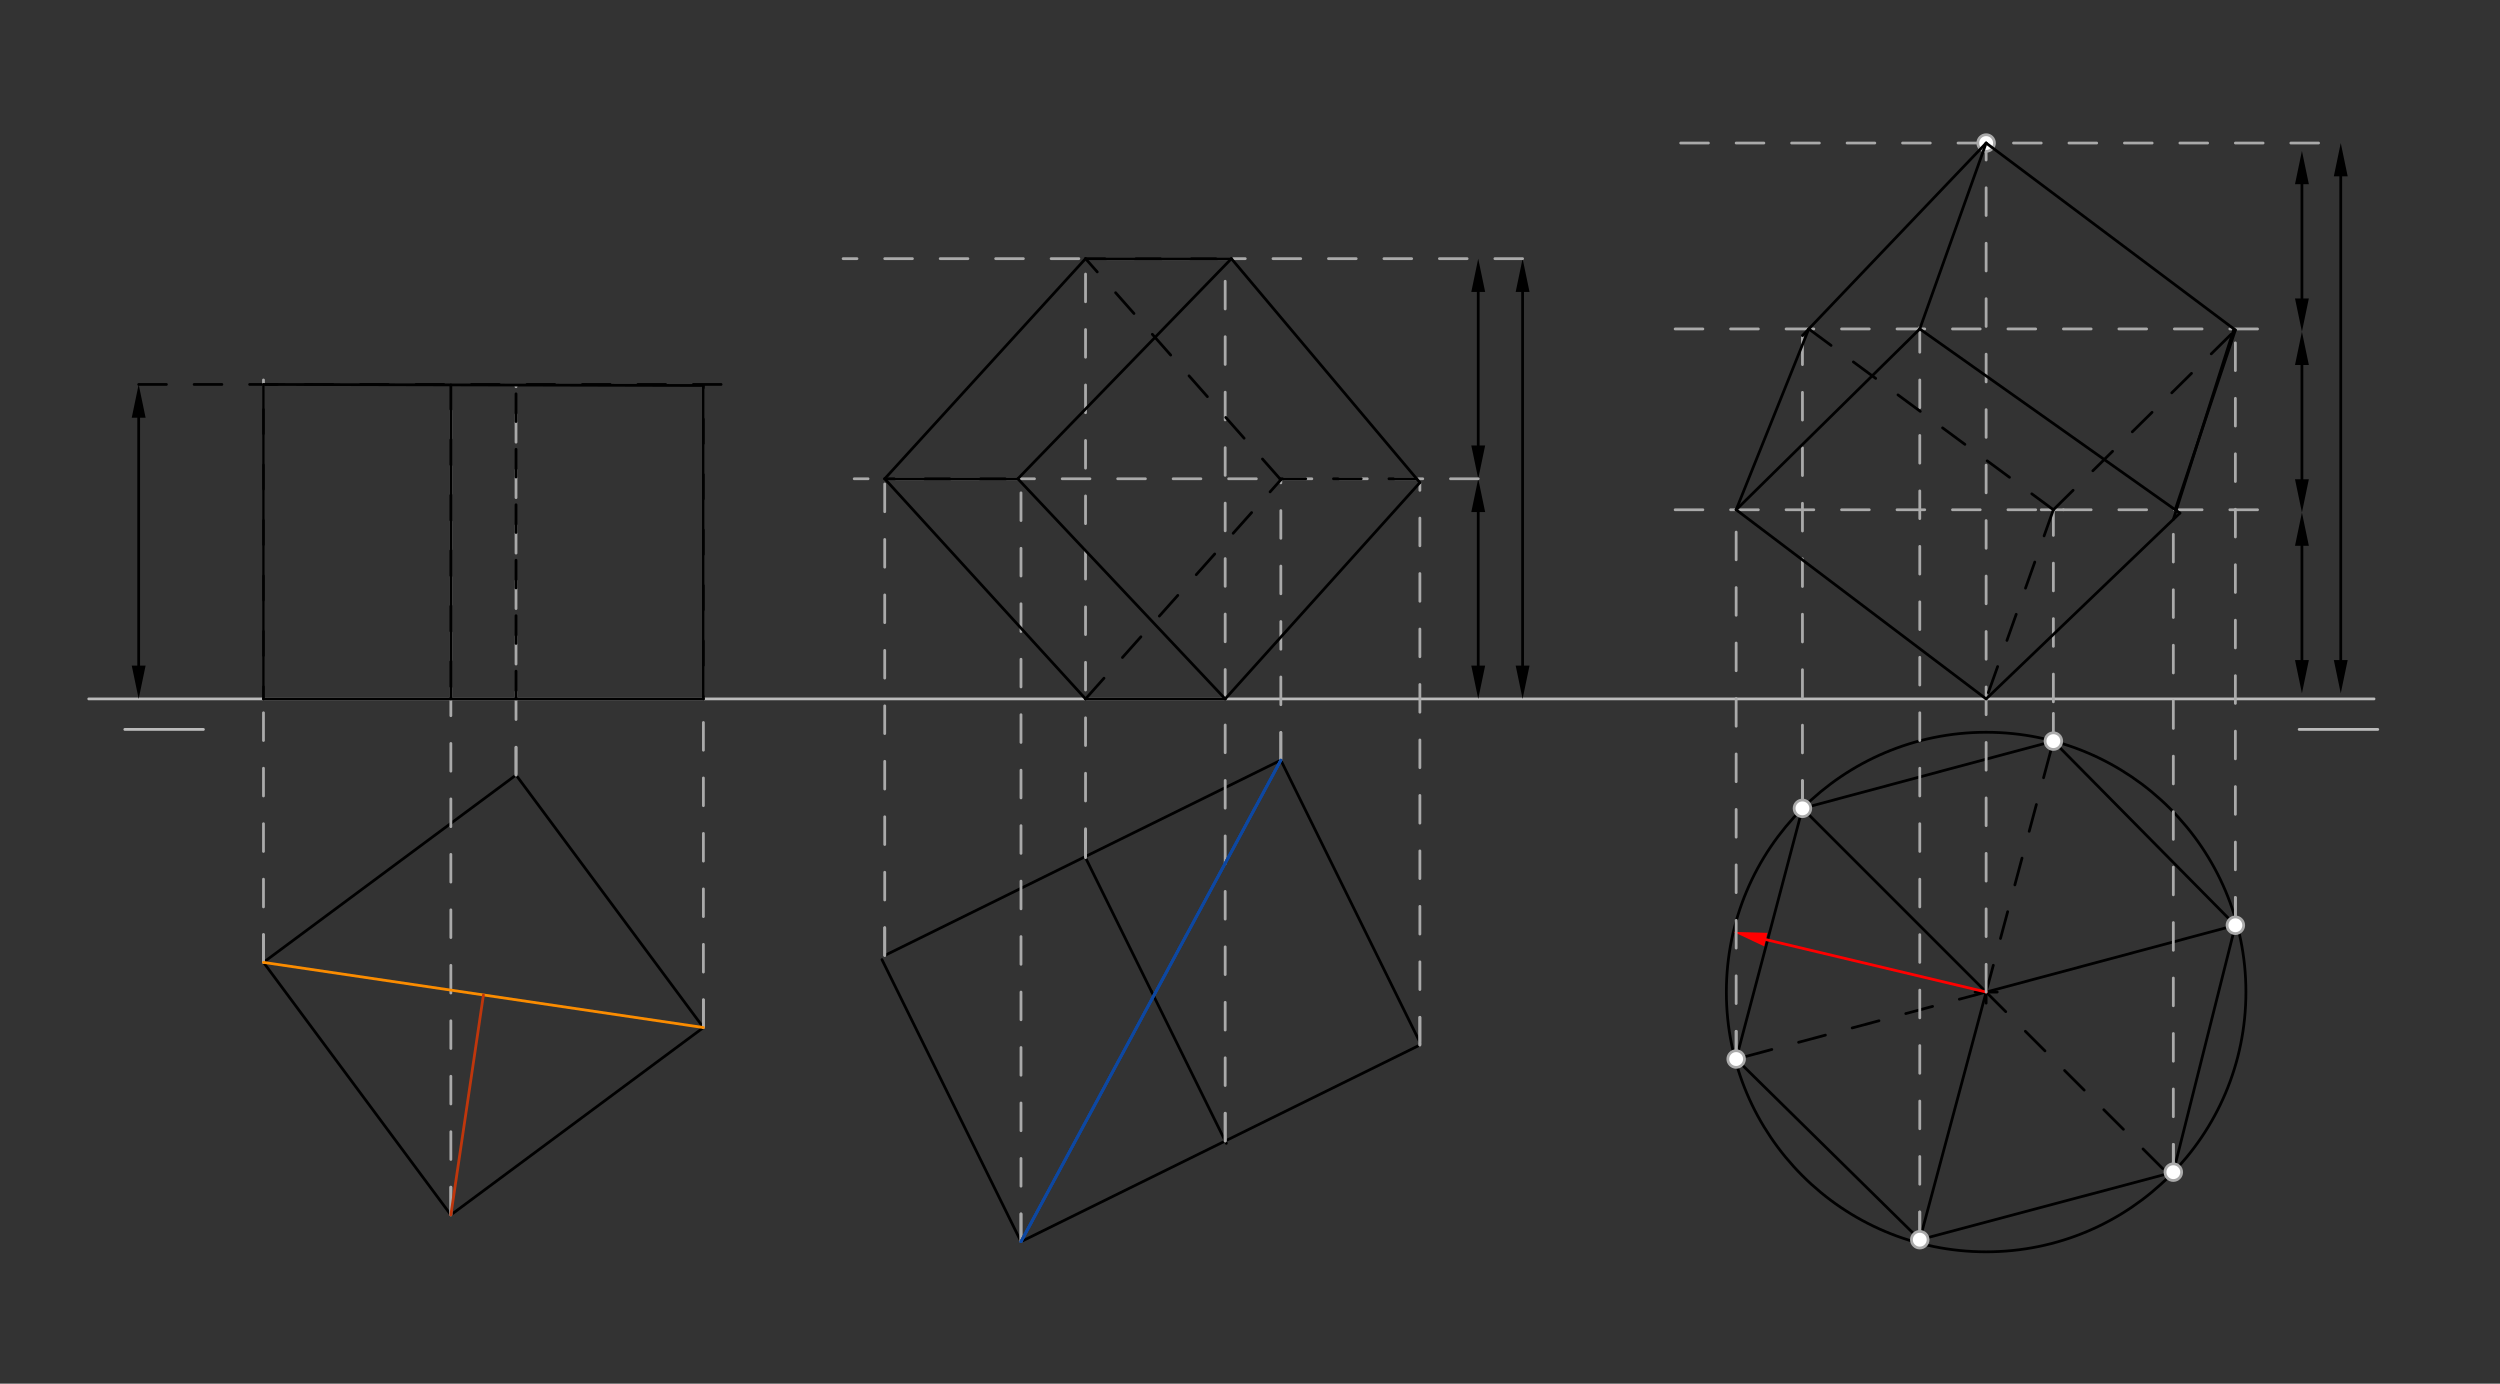 <svg xmlns="http://www.w3.org/2000/svg" class="svg--816" height="100%" preserveAspectRatio="xMidYMid meet" viewBox="0 0 901.417 498.898" width="100%"><rect x="0" y="0" width="901.417" height="498.898" fill="#333333" stroke="none"/><defs><marker id="marker-arrow" markerHeight="16" markerUnits="userSpaceOnUse" markerWidth="24" orient="auto-start-reverse" refX="24" refY="4" viewBox="0 0 24 8"><path d="M 0 0 L 24 4 L 0 8 z" stroke="inherit"></path></marker></defs><g class="aux-layer--949"><g class="element--733"><line stroke="#bbbbbb" stroke-dasharray="none" stroke-linecap="round" stroke-width="1" x1="32" x2="856" y1="252" y2="252"></line></g><g class="element--733"><line stroke="#bbbbbb" stroke-dasharray="none" stroke-linecap="round" stroke-width="1" x1="45" x2="73.346" y1="263" y2="263"></line></g><g class="element--733"><line stroke="#bbbbbb" stroke-dasharray="none" stroke-linecap="round" stroke-width="1" x1="829" x2="857.346" y1="263" y2="263"></line></g><g class="element--733"><line stroke="#000000" stroke-dasharray="none" stroke-linecap="round" stroke-width="1" x1="95" x2="186.06" y1="347" y2="279.439"></line></g><g class="element--733"><line stroke="#000000" stroke-dasharray="none" stroke-linecap="round" stroke-width="1" x1="95" x2="162.561" y1="347" y2="438.06"></line></g><g class="element--733"><line stroke="#000000" stroke-dasharray="none" stroke-linecap="round" stroke-width="1" x1="162.561" x2="253.621" y1="438.06" y2="370.499"></line></g><g class="element--733"><line stroke="#000000" stroke-dasharray="none" stroke-linecap="round" stroke-width="1" x1="186.06" x2="253.621" y1="279.439" y2="370.499"></line></g><g class="element--733"><line stroke="#aaaaaa" stroke-dasharray="10" stroke-linecap="round" stroke-width="1" x1="95" x2="95" y1="347" y2="332.827"></line></g><g class="element--733"><line stroke="#aaaaaa" stroke-dasharray="10" stroke-linecap="round" stroke-width="1" x1="186.06" x2="186.06" y1="279.439" y2="265.266"></line></g><g class="element--733"><line stroke="#aaaaaa" stroke-dasharray="10" stroke-linecap="round" stroke-width="1" x1="253.621" x2="253.621" y1="370.499" y2="356.326"></line></g><g class="element--733"><line stroke="#aaaaaa" stroke-dasharray="10" stroke-linecap="round" stroke-width="1" x1="162.561" x2="162.561" y1="438.06" y2="423.887"></line></g><g class="element--733"><line stroke="#000000" stroke-dasharray="none" stroke-linecap="round" stroke-width="1" x1="318" x2="368.134" y1="346" y2="447.7"></line></g><g class="element--733"><line stroke="#000000" stroke-dasharray="none" stroke-linecap="round" stroke-width="1" x1="319" x2="462" y1="344.507" y2="274.014"></line></g><g class="element--733"><line stroke="#000000" stroke-dasharray="none" stroke-linecap="round" stroke-width="1" x1="461.826" x2="511.96" y1="274.1" y2="375.8"></line></g><g class="element--733"><line stroke="#000000" stroke-dasharray="none" stroke-linecap="round" stroke-width="1" x1="368.134" x2="511.96" y1="447.7" y2="376.8"></line></g><g class="element--733"><line stroke="#000000" stroke-dasharray="none" stroke-linecap="round" stroke-width="1" x1="415.133" x2="442.178" y1="357.389" y2="412.25"></line></g><g class="element--733"><line stroke="#000000" stroke-dasharray="none" stroke-linecap="round" stroke-width="1" x1="415.133" x2="391.408" y1="357.389" y2="309.261"></line></g><g class="element--733"><line stroke="#aaaaaa" stroke-dasharray="10" stroke-linecap="round" stroke-width="1" x1="319" x2="319" y1="344.507" y2="330.334"></line></g><g class="element--733"><line stroke="#aaaaaa" stroke-dasharray="10" stroke-linecap="round" stroke-width="1" x1="461.826" x2="461.826" y1="274.1" y2="259.927"></line></g><g class="element--733"><line stroke="#aaaaaa" stroke-dasharray="10" stroke-linecap="round" stroke-width="1" x1="511.96" x2="511.96" y1="376.8" y2="362.627"></line></g><g class="element--733"><line stroke="#aaaaaa" stroke-dasharray="10" stroke-linecap="round" stroke-width="1" x1="368.134" x2="368.134" y1="447.7" y2="433.527"></line></g><g class="element--733"><line stroke="#aaaaaa" stroke-dasharray="10" stroke-linecap="round" stroke-width="1" x1="391.408" x2="391.408" y1="309.261" y2="295.087"></line></g><g class="element--733"><line stroke="#aaaaaa" stroke-dasharray="10" stroke-linecap="round" stroke-width="1" x1="441.761" x2="441.761" y1="411.405" y2="397.232"></line></g><g class="element--733"><g class="center--a87"><line x1="712.134" y1="357.7" x2="720.134" y2="357.7" stroke="#000000" stroke-width="1" stroke-linecap="round"></line><line x1="716.134" y1="353.7" x2="716.134" y2="361.7" stroke="#000000" stroke-width="1" stroke-linecap="round"></line><circle class="hit--87b" cx="716.134" cy="357.7" r="4" stroke="none" fill="transparent"></circle></g><circle cx="716.134" cy="357.7" fill="none" r="93.668" stroke="#000000" stroke-dasharray="none" stroke-width="1"></circle></g><g class="element--733"><line stroke="#000000" stroke-dasharray="none" stroke-linecap="round" stroke-width="1" x1="716.134" x2="649.434" y1="357.7" y2="291"></line></g><g class="element--733"><line stroke="#000000" stroke-dasharray="none" stroke-linecap="round" stroke-width="1" x1="716.134" x2="692.206" y1="357.7" y2="447"></line></g><g class="element--733"><line stroke="#000000" stroke-dasharray="none" stroke-linecap="round" stroke-width="1" x1="716.134" x2="806" y1="357.7" y2="333.621"></line></g><g class="element--733"><line stroke="#000000" stroke-dasharray="10" stroke-linecap="round" stroke-width="1" x1="716.134" x2="780" y1="357.7" y2="421.566"></line></g><g class="element--733"><line stroke="#000000" stroke-dasharray="10" stroke-linecap="round" stroke-width="1" x1="716.134" x2="740.437" y1="357.7" y2="267"></line></g><g class="element--733"><line stroke="#000000" stroke-dasharray="none" stroke-linecap="round" stroke-width="1" x1="649.901" x2="626" y1="291.467" y2="381.852"></line></g><g class="element--733"><line stroke="#000000" stroke-dasharray="none" stroke-linecap="round" stroke-width="1" x1="626" x2="692.206" y1="381.852" y2="447"></line></g><g class="element--733"><line stroke="#000000" stroke-dasharray="none" stroke-linecap="round" stroke-width="1" x1="692.206" x2="783.631" y1="447" y2="422.645"></line></g><g class="element--733"><line stroke="#000000" stroke-dasharray="none" stroke-linecap="round" stroke-width="1" x1="783.631" x2="806" y1="422.645" y2="333.621"></line></g><g class="element--733"><line stroke="#000000" stroke-dasharray="none" stroke-linecap="round" stroke-width="1" x1="806" x2="740.377" y1="333.621" y2="267.224"></line></g><g class="element--733"><line stroke="#000000" stroke-dasharray="none" stroke-linecap="round" stroke-width="1" x1="740.377" x2="649.901" y1="267.224" y2="291.467"></line></g><g class="element--733"><line stroke="#aaaaaa" stroke-dasharray="10" stroke-linecap="round" stroke-width="1" x1="806" x2="806" y1="333.621" y2="319.447"></line></g><g class="element--733"><line stroke="#aaaaaa" stroke-dasharray="10" stroke-linecap="round" stroke-width="1" x1="740.377" x2="740.377" y1="267.224" y2="253.051"></line></g><g class="element--733"><line stroke="#aaaaaa" stroke-dasharray="10" stroke-linecap="round" stroke-width="1" x1="649.901" x2="649.901" y1="291.467" y2="277.294"></line></g><g class="element--733"><line stroke="#aaaaaa" stroke-dasharray="10" stroke-linecap="round" stroke-width="1" x1="626" x2="626" y1="381.852" y2="367.678"></line></g><g class="element--733"><line stroke="#aaaaaa" stroke-dasharray="10" stroke-linecap="round" stroke-width="1" x1="783.631" x2="783.631" y1="422.645" y2="408.472"></line></g><g class="element--733"><line stroke="#aaaaaa" stroke-dasharray="10" stroke-linecap="round" stroke-width="1" x1="692.206" x2="692.206" y1="447" y2="432.827"></line></g><g class="element--733"><line stroke="#000000" stroke-dasharray="10" stroke-linecap="round" stroke-width="1" x1="716.134" x2="626" y1="357.7" y2="381.852"></line></g><g class="element--733"><line stroke="#ff0000" stroke-dasharray="none" stroke-linecap="round" stroke-width="1" x1="716.134" x2="636.687" y1="357.7" y2="338.783"></line><path d="M625.014,336.003 l12,2.5 l0,-5 z" fill="#ff0000" stroke="#ff0000" stroke-width="0" transform="rotate(13.393, 625.014, 336.003)"></path></g><g class="element--733"><line stroke="#000000" stroke-dasharray="none" stroke-linecap="round" stroke-width="1" x1="50" x2="50" y1="240" y2="150.614"></line><path d="M50,252 l12,2.5 l0,-5 z" fill="#000000" stroke="#000000" stroke-width="0" transform="rotate(270, 50, 252)"></path><path d="M50,138.614 l12,2.5 l0,-5 z" fill="#000000" stroke="#000000" stroke-width="0" transform="rotate(90, 50, 138.614)"></path></g><g class="element--733"><line stroke="#000000" stroke-dasharray="10" stroke-linecap="round" stroke-width="1" x1="50" x2="266" y1="138.614" y2="138.614"></line></g><g class="element--733"><line stroke="#aaaaaa" stroke-dasharray="10" stroke-linecap="round" stroke-width="1" x1="95" x2="95" y1="347" y2="137"></line></g><g class="element--733"><line stroke="#aaaaaa" stroke-dasharray="10" stroke-linecap="round" stroke-width="1" x1="162.561" x2="162.561" y1="438.06" y2="138.614"></line></g><g class="element--733"><line stroke="#aaaaaa" stroke-dasharray="10" stroke-linecap="round" stroke-width="1" x1="186.06" x2="186.06" y1="279.439" y2="139"></line></g><g class="element--733"><line stroke="#aaaaaa" stroke-dasharray="10" stroke-linecap="round" stroke-width="1" x1="253.621" x2="253.621" y1="370.499" y2="139"></line></g><g class="element--733"><line stroke="#000000" stroke-dasharray="none" stroke-linecap="round" stroke-width="1" x1="253.621" x2="253.621" y1="252" y2="139"></line></g><g class="element--733"><line stroke="#000000" stroke-dasharray="none" stroke-linecap="round" stroke-width="1" x1="253.621" x2="95" y1="139" y2="138.614"></line></g><g class="element--733"><line stroke="#000000" stroke-dasharray="none" stroke-linecap="round" stroke-width="1" x1="95" x2="95" y1="138.614" y2="252"></line></g><g class="element--733"><line stroke="#000000" stroke-dasharray="none" stroke-linecap="round" stroke-width="1" x1="95" x2="253.621" y1="252" y2="252"></line></g><g class="element--733"><line stroke="#000000" stroke-dasharray="none" stroke-linecap="round" stroke-width="1" x1="162.561" x2="162.561" y1="252" y2="138.779"></line></g><g class="element--733"><line stroke="#000000" stroke-dasharray="10" stroke-linecap="round" stroke-width="1" x1="186.06" x2="186.06" y1="252" y2="141"></line></g><g class="element--733"><line stroke="#000000" stroke-dasharray="none" stroke-linecap="round" stroke-width="1" x1="549" x2="549" y1="240" y2="105.26"></line><path d="M549,252 l12,2.5 l0,-5 z" fill="#000000" stroke="#000000" stroke-width="0" transform="rotate(270, 549, 252)"></path><path d="M549,93.26 l12,2.5 l0,-5 z" fill="#000000" stroke="#000000" stroke-width="0" transform="rotate(90, 549, 93.26)"></path></g><g class="element--733"><line stroke="#aaaaaa" stroke-dasharray="10" stroke-linecap="round" stroke-width="1" x1="549" x2="304" y1="93.26" y2="93.26"></line></g><g class="element--733"><line stroke="#000000" stroke-dasharray="none" stroke-linecap="round" stroke-width="1" x1="533" x2="533" y1="240" y2="184.63"></line><path d="M533,252 l12,2.5 l0,-5 z" fill="#000000" stroke="#000000" stroke-width="0" transform="rotate(270, 533, 252)"></path><path d="M533,172.63 l12,2.5 l0,-5 z" fill="#000000" stroke="#000000" stroke-width="0" transform="rotate(90, 533, 172.63)"></path></g><g class="element--733"><line stroke="#000000" stroke-dasharray="none" stroke-linecap="round" stroke-width="1" x1="533" x2="533" y1="105.26" y2="160.63"></line><path d="M533,93.26 l12,2.5 l0,-5 z" fill="#000000" stroke="#000000" stroke-width="0" transform="rotate(90, 533, 93.26)"></path><path d="M533,172.63 l12,2.5 l0,-5 z" fill="#000000" stroke="#000000" stroke-width="0" transform="rotate(270, 533, 172.63)"></path></g><g class="element--733"><line stroke="#aaaaaa" stroke-dasharray="10" stroke-linecap="round" stroke-width="1" x1="533" x2="308" y1="172.63" y2="172.63"></line></g><g class="element--733"><line stroke="#aaaaaa" stroke-dasharray="10" stroke-linecap="round" stroke-width="1" x1="391.408" x2="391.408" y1="308.813" y2="93"></line></g><g class="element--733"><line stroke="#aaaaaa" stroke-dasharray="10" stroke-linecap="round" stroke-width="1" x1="441.761" x2="441.761" y1="411.405" y2="95"></line></g><g class="element--733"><line stroke="#aaaaaa" stroke-dasharray="10" stroke-linecap="round" stroke-width="1" x1="319" x2="319" y1="344.507" y2="172"></line></g><g class="element--733"><line stroke="#aaaaaa" stroke-dasharray="10" stroke-linecap="round" stroke-width="1" x1="511.96" x2="511.96" y1="376.8" y2="174"></line></g><g class="element--733"><line stroke="#aaaaaa" stroke-dasharray="10" stroke-linecap="round" stroke-width="1" x1="368.134" x2="368.134" y1="447.7" y2="176"></line></g><g class="element--733"><line stroke="#aaaaaa" stroke-dasharray="10" stroke-linecap="round" stroke-width="1" x1="461.826" x2="461.826" y1="274.1" y2="173"></line></g><g class="element--733"><line stroke="#000000" stroke-dasharray="none" stroke-linecap="round" stroke-width="1" x1="444" x2="391.408" y1="93.26" y2="93.26"></line></g><g class="element--733"><line stroke="#000000" stroke-dasharray="none" stroke-linecap="round" stroke-width="1" x1="391.408" x2="319" y1="93.26" y2="172.63"></line></g><g class="element--733"><line stroke="#000000" stroke-dasharray="none" stroke-linecap="round" stroke-width="1" x1="319" x2="391.408" y1="172.63" y2="252"></line></g><g class="element--733"><line stroke="#000000" stroke-dasharray="none" stroke-linecap="round" stroke-width="1" x1="391.408" x2="441.761" y1="252" y2="252"></line></g><g class="element--733"><line stroke="#000000" stroke-dasharray="none" stroke-linecap="round" stroke-width="1" x1="441.761" x2="511.96" y1="252" y2="174"></line></g><g class="element--733"><line stroke="#000000" stroke-dasharray="none" stroke-linecap="round" stroke-width="1" x1="511.96" x2="444" y1="174" y2="93.26"></line></g><g class="element--733"><line stroke="#000000" stroke-dasharray="none" stroke-linecap="round" stroke-width="1" x1="444" x2="367" y1="93.26" y2="172.63"></line></g><g class="element--733"><line stroke="#000000" stroke-dasharray="none" stroke-linecap="round" stroke-width="1" x1="367" x2="319" y1="172.63" y2="172.63"></line></g><g class="element--733"><line stroke="#000000" stroke-dasharray="none" stroke-linecap="round" stroke-width="1" x1="441.761" x2="367" y1="252" y2="172.63"></line></g><g class="element--733"><line stroke="#000000" stroke-dasharray="10" stroke-linecap="round" stroke-width="1" x1="391.408" x2="461.826" y1="252" y2="173"></line></g><g class="element--733"><line stroke="#000000" stroke-dasharray="10" stroke-linecap="round" stroke-width="1" x1="461.826" x2="391.408" y1="173" y2="93.26"></line></g><g class="element--733"><line stroke="#000000" stroke-dasharray="10" stroke-linecap="round" stroke-width="1" x1="510.807" x2="461.499" y1="172.63" y2="172.63"></line></g><g class="element--733"><line stroke="#000000" stroke-dasharray="none" stroke-linecap="round" stroke-width="1" x1="844" x2="844" y1="238" y2="63.575"></line><path d="M844,250 l12,2.5 l0,-5 z" fill="#000000" stroke="#000000" stroke-width="0" transform="rotate(270, 844, 250)"></path><path d="M844,51.575 l12,2.5 l0,-5 z" fill="#000000" stroke="#000000" stroke-width="0" transform="rotate(90, 844, 51.575)"></path></g><g class="element--733"><line stroke="#aaaaaa" stroke-dasharray="10" stroke-linecap="round" stroke-width="1" x1="836" x2="597" y1="51.575" y2="51.575"></line></g><g class="element--733"><line stroke="#000000" stroke-dasharray="none" stroke-linecap="round" stroke-width="1" x1="830" x2="830" y1="238" y2="196.803"></line><path d="M830,250 l12,2.5 l0,-5 z" fill="#000000" stroke="#000000" stroke-width="0" transform="rotate(270, 830, 250)"></path><path d="M830,184.803 l12,2.5 l0,-5 z" fill="#000000" stroke="#000000" stroke-width="0" transform="rotate(90, 830, 184.803)"></path></g><g class="element--733"><line stroke="#000000" stroke-dasharray="none" stroke-linecap="round" stroke-width="1" x1="830" x2="830" y1="172.803" y2="131.606"></line><path d="M830,184.803 l12,2.5 l0,-5 z" fill="#000000" stroke="#000000" stroke-width="0" transform="rotate(270, 830, 184.803)"></path><path d="M830,119.606 l12,2.5 l0,-5 z" fill="#000000" stroke="#000000" stroke-width="0" transform="rotate(90, 830, 119.606)"></path></g><g class="element--733"><line stroke="#000000" stroke-dasharray="none" stroke-linecap="round" stroke-width="1" x1="830" x2="830" y1="107.606" y2="66.409"></line><path d="M830,119.606 l12,2.5 l0,-5 z" fill="#000000" stroke="#000000" stroke-width="0" transform="rotate(270, 830, 119.606)"></path><path d="M830,54.409 l12,2.5 l0,-5 z" fill="#000000" stroke="#000000" stroke-width="0" transform="rotate(90, 830, 54.409)"></path></g><g class="element--733"><line stroke="#aaaaaa" stroke-dasharray="10" stroke-linecap="round" stroke-width="1" x1="814" x2="603" y1="183.803" y2="183.803"></line></g><g class="element--733"><line stroke="#aaaaaa" stroke-dasharray="10" stroke-linecap="round" stroke-width="1" x1="814" x2="603" y1="118.606" y2="118.606"></line></g><g class="element--733"><line stroke="#aaaaaa" stroke-dasharray="10" stroke-linecap="round" stroke-width="1" x1="716.134" x2="716.134" y1="357.7" y2="51.575"></line></g><g class="element--733"><line stroke="#aaaaaa" stroke-dasharray="10" stroke-linecap="round" stroke-width="1" x1="649.901" x2="649.901" y1="291.467" y2="121"></line></g><g class="element--733"><line stroke="#aaaaaa" stroke-dasharray="10" stroke-linecap="round" stroke-width="1" x1="806" x2="806" y1="333.621" y2="119"></line></g><g class="element--733"><line stroke="#aaaaaa" stroke-dasharray="10" stroke-linecap="round" stroke-width="1" x1="626" x2="626" y1="381.852" y2="183"></line></g><g class="element--733"><line stroke="#aaaaaa" stroke-dasharray="10" stroke-linecap="round" stroke-width="1" x1="783.631" x2="783.631" y1="422.645" y2="185"></line></g><g class="element--733"><line stroke="#aaaaaa" stroke-dasharray="10" stroke-linecap="round" stroke-width="1" x1="692.206" x2="692.206" y1="447" y2="118"></line></g><g class="element--733"><line stroke="#aaaaaa" stroke-dasharray="10" stroke-linecap="round" stroke-width="1" x1="736" x2="744" y1="183.803" y2="183.803"></line></g><g class="element--733"><line stroke="#aaaaaa" stroke-dasharray="10" stroke-linecap="round" stroke-width="1" x1="740.377" x2="740.377" y1="253.051" y2="183.803"></line></g><g class="element--733"><circle cx="740.377" cy="267.224" r="3" stroke="#aaaaaa" stroke-width="1" fill="#ffffff"></circle>}</g><g class="element--733"><circle cx="649.901" cy="291.467" r="3" stroke="#aaaaaa" stroke-width="1" fill="#ffffff"></circle>}</g><g class="element--733"><circle cx="626" cy="381.852" r="3" stroke="#aaaaaa" stroke-width="1" fill="#ffffff"></circle>}</g><g class="element--733"><circle cx="692.206" cy="447" r="3" stroke="#aaaaaa" stroke-width="1" fill="#ffffff"></circle>}</g><g class="element--733"><circle cx="783.631" cy="422.645" r="3" stroke="#aaaaaa" stroke-width="1" fill="#ffffff"></circle>}</g><g class="element--733"><circle cx="806" cy="333.621" r="3" stroke="#aaaaaa" stroke-width="1" fill="#ffffff"></circle>}</g><g class="element--733"><circle cx="716.134" cy="51.575" r="3" stroke="#aaaaaa" stroke-width="1" fill="#ffffff"></circle>}</g></g><g class="main-layer--75a"><g class="element--733"><line stroke="#FB8C00" stroke-dasharray="none" stroke-linecap="round" stroke-width="1" x1="95" x2="253.621" y1="347" y2="370.499"></line></g><g class="element--733"><line stroke="#BF360C" stroke-dasharray="none" stroke-linecap="round" stroke-width="1" x1="162.561" x2="174.31" y1="438.06" y2="358.75"></line></g><g class="element--733"><line stroke="#0D47A1" stroke-dasharray="none" stroke-linecap="round" stroke-width="1" x1="461.826" x2="368.134" y1="274.1" y2="447.7"></line></g><g class="element--733"><line stroke="#0D47A1" stroke-dasharray="none" stroke-linecap="round" stroke-width="1" x1="461.826" x2="368.134" y1="274.1" y2="447.7"></line></g><g class="element--733"><line stroke="#0D47A1" stroke-dasharray="none" stroke-linecap="round" stroke-width="1" x1="461.826" x2="368.134" y1="274.1" y2="447.7"></line></g><g class="element--733"><line stroke="#000000" stroke-dasharray="none" stroke-linecap="round" stroke-width="1" x1="806" x2="716.134" y1="119" y2="51.575"></line></g><g class="element--733"><line stroke="#000000" stroke-dasharray="none" stroke-linecap="round" stroke-width="1" x1="716.134" x2="649.901" y1="51.575" y2="121"></line></g><g class="element--733"><line stroke="#000000" stroke-dasharray="none" stroke-linecap="round" stroke-width="1" x1="652.185" x2="626" y1="118.606" y2="183.803"></line></g><g class="element--733"><line stroke="#000000" stroke-dasharray="none" stroke-linecap="round" stroke-width="1" x1="626" x2="716.134" y1="183.803" y2="252"></line></g><g class="element--733"><line stroke="#000000" stroke-dasharray="none" stroke-linecap="round" stroke-width="1" x1="716.134" x2="786" y1="252" y2="185"></line></g><g class="element--733"><line stroke="#000000" stroke-dasharray="none" stroke-linecap="round" stroke-width="1" x1="783.631" x2="805.475" y1="187.272" y2="118.606"></line></g><g class="element--733"><line stroke="#000000" stroke-dasharray="none" stroke-linecap="round" stroke-width="1" x1="626" x2="692.206" y1="183.803" y2="118.606"></line></g><g class="element--733"><line stroke="#000000" stroke-dasharray="none" stroke-linecap="round" stroke-width="1" x1="692.206" x2="716.134" y1="118.606" y2="51.575"></line></g><g class="element--733"><line stroke="#000000" stroke-dasharray="none" stroke-linecap="round" stroke-width="1" x1="692.206" x2="786" y1="118.606" y2="185"></line></g><g class="element--733"><line stroke="#000000" stroke-dasharray="10" stroke-linecap="round" stroke-width="1" x1="652.185" x2="740.377" y1="118.606" y2="183.803"></line></g><g class="element--733"><line stroke="#000000" stroke-dasharray="10" stroke-linecap="round" stroke-width="1" x1="740.377" x2="716.134" y1="183.803" y2="252"></line></g><g class="element--733"><line stroke="#000000" stroke-dasharray="10" stroke-linecap="round" stroke-width="1" x1="740.377" x2="806" y1="183.803" y2="119"></line></g><g class="element--733"><line stroke="#000000" stroke-dasharray="none" stroke-linecap="round" stroke-width="1" x1="784.309" x2="806" y1="183.803" y2="119"></line></g></g><g class="snaps-layer--ac6"></g><g class="temp-layer--52d"></g></svg>